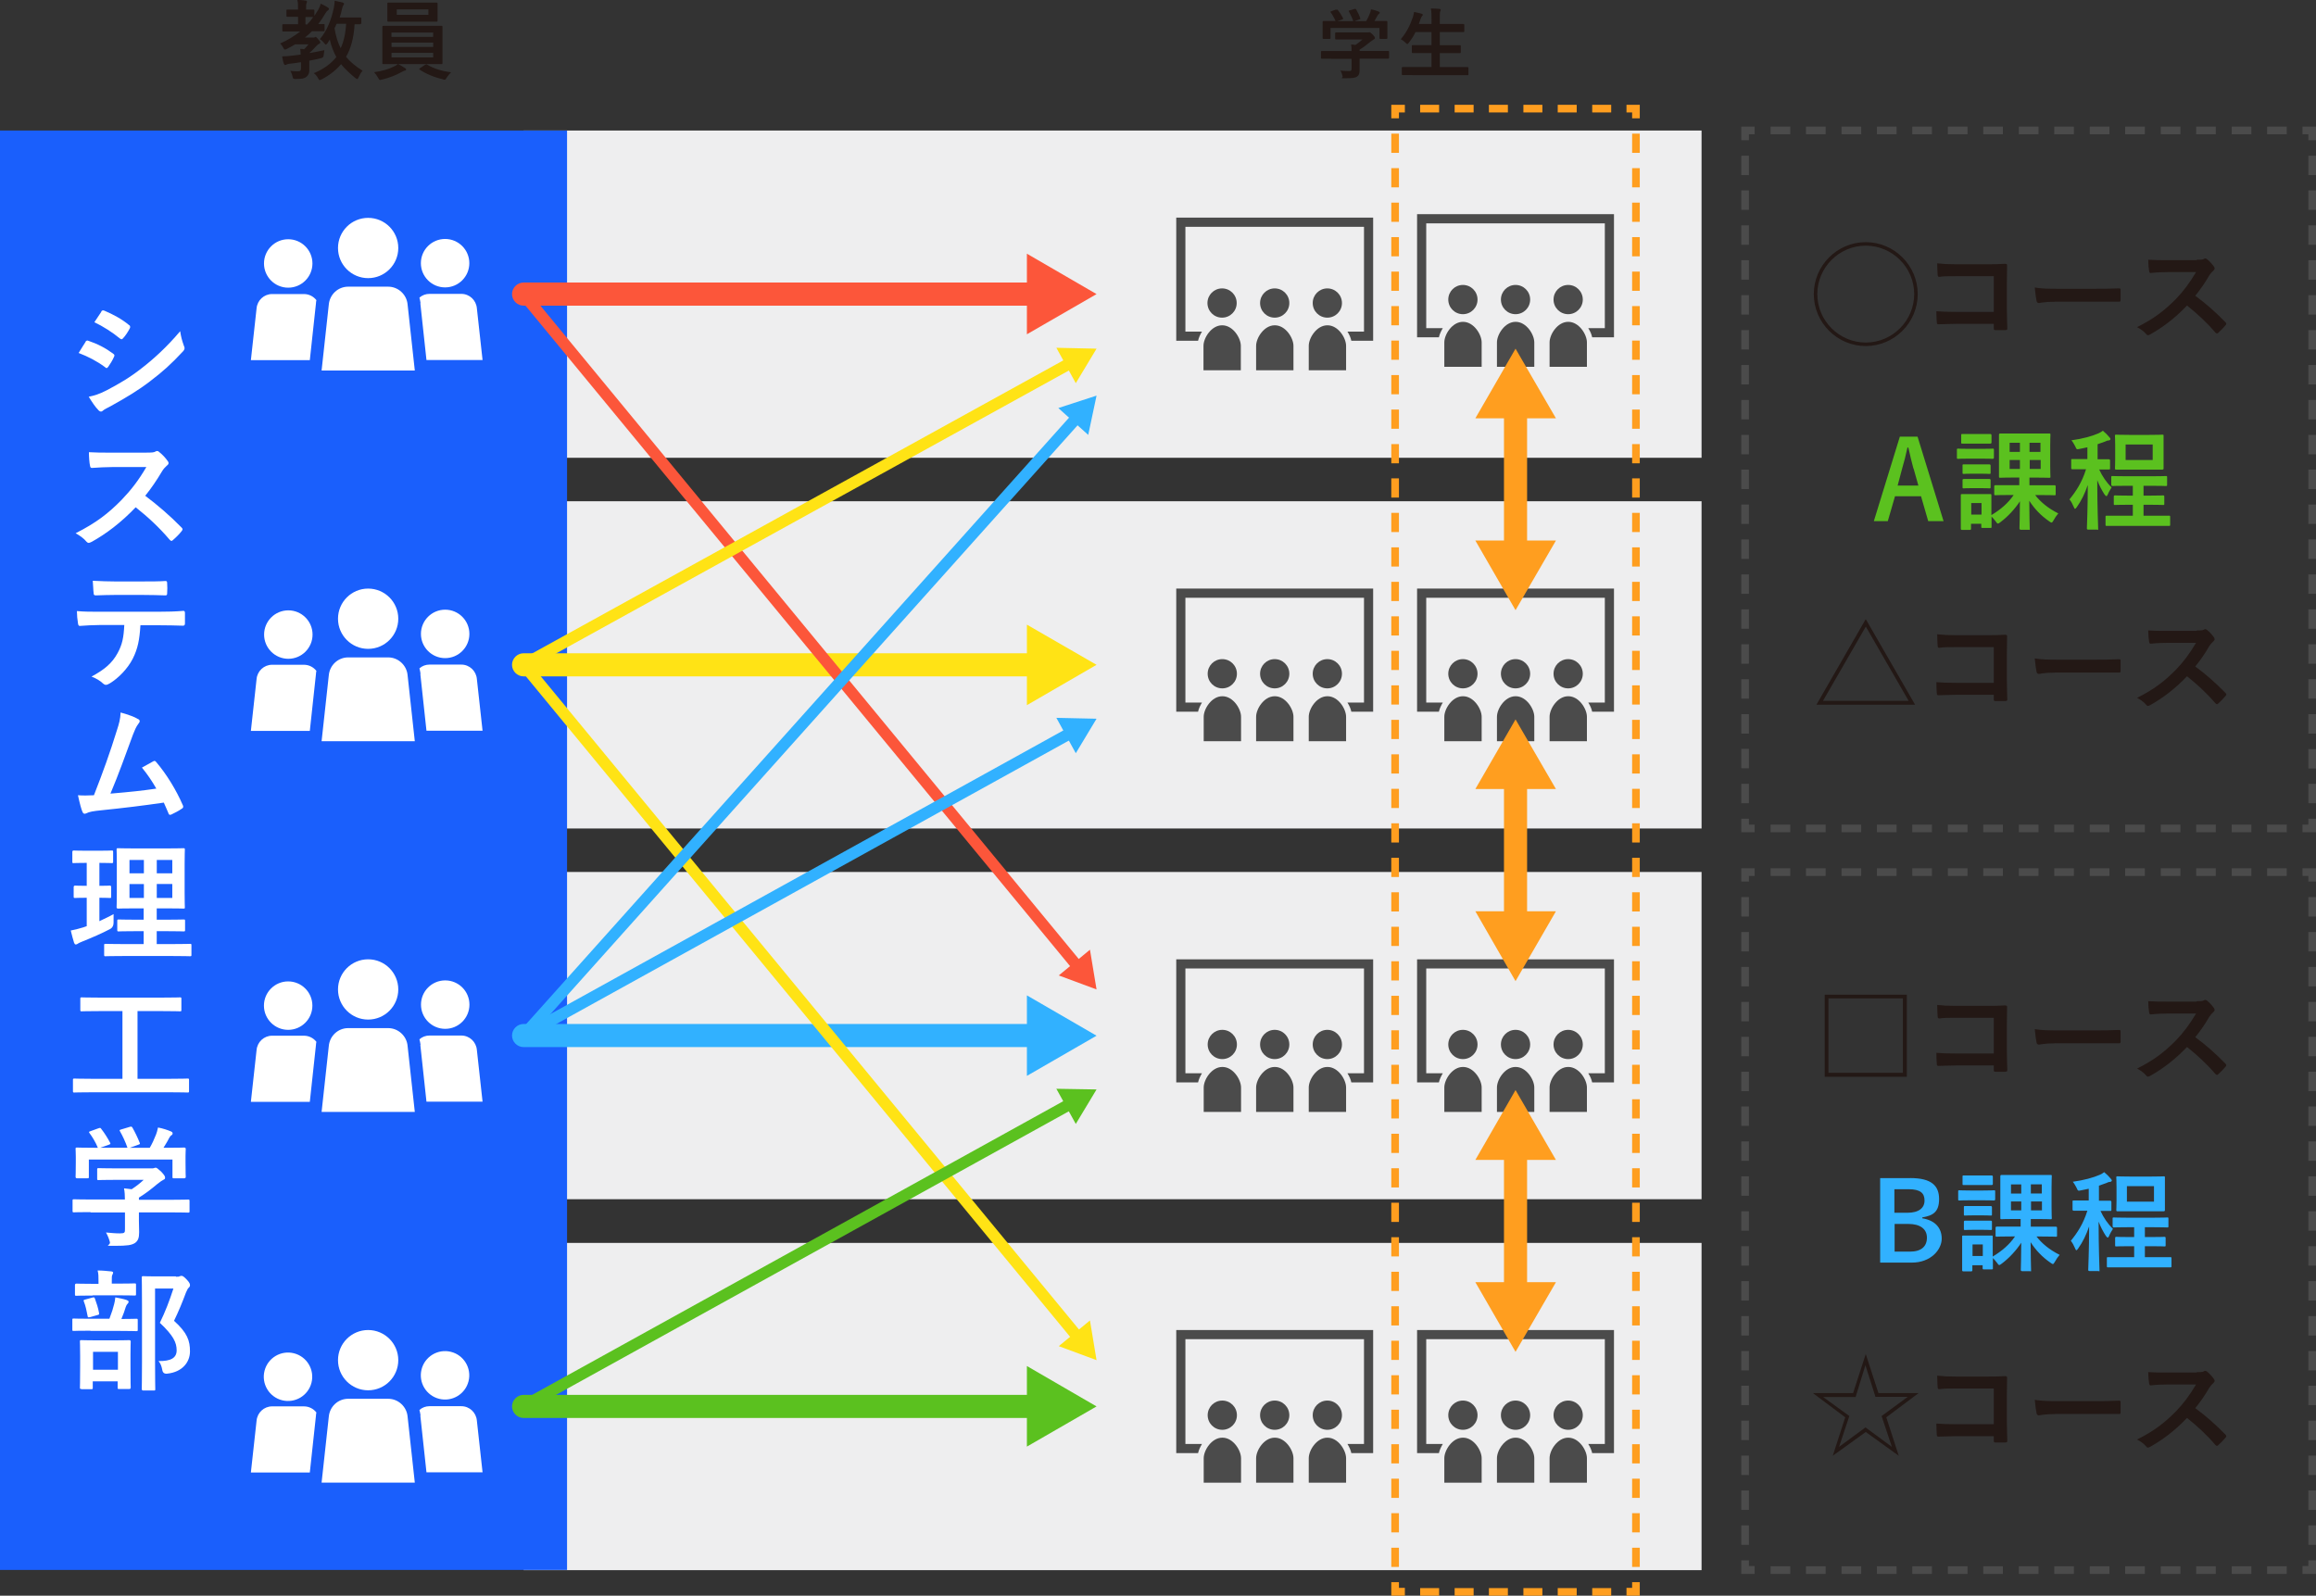 <?xml version="1.0" encoding="UTF-8"?>
<svg id="_レイヤー_2" data-name="レイヤー 2" xmlns="http://www.w3.org/2000/svg" viewBox="0 0 414.96 285.94">
  <rect x="0" y="0" width="414.96" height="285.94" fill="#333333" stroke="none"/>
  <defs>
    <style>
      .cls-1 {
        fill: #1a5ffc;
      }

      .cls-2 {
        fill: #fc563a;
      }

      .cls-3 {
        fill: #231815;
      }

      .cls-4 {
        fill: #fff;
      }

      .cls-5 {
        fill: #ff9e1f;
      }

      .cls-6 {
        fill: #5bc11f;
      }

      .cls-7 {
        fill: #31b1ff;
      }

      .cls-8 {
        fill: #eeeeef;
      }

      .cls-9 {
        fill: #4b4b4b;
      }

      .cls-10 {
        fill: #ffe315;
      }
    </style>
  </defs>
  <g id="_ヘッダー_フッター" data-name="ヘッダー・フッター">
    <g id="_レイヤー_1-2" data-name=" レイヤー 1">
      <rect class="cls-8" x="93.81" y="23.39" width="211.06" height="58.64"/>
      <g>
        <polygon class="cls-9" points="313.36 25.12 311.99 25.12 311.99 22.69 314.38 22.69 314.38 24.06 313.36 24.06 313.36 25.12"/>
        <path class="cls-9" d="M409.72,24.06h-3.52v-1.37h3.52v1.37ZM403.38,24.06h-3.52v-1.37h3.52v1.37ZM397.01,24.06h-3.52v-1.37h3.52v1.37ZM390.67,24.06h-3.52v-1.37h3.52v1.37ZM384.29,24.06h-3.52v-1.37h3.52v1.37ZM377.95,24.06h-3.52v-1.37h3.52v1.37ZM371.58,24.06h-3.52v-1.37h3.52v1.37ZM365.24,24.06h-3.52v-1.37h3.52v1.37ZM358.86,24.06h-3.52v-1.37h3.52v1.37ZM352.52,24.06h-3.52v-1.37h3.52v1.37ZM346.15,24.06h-3.52v-1.37h3.52v1.37ZM339.81,24.06h-3.52v-1.37h3.52v1.37ZM333.47,24.06h-3.52v-1.37h3.52v1.37ZM327.1,24.06h-3.52v-1.37h3.52v1.37ZM320.76,24.06h-3.52v-1.37h3.52v1.37Z"/>
        <polygon class="cls-9" points="414.96 25.12 413.59 25.12 413.59 24.06 412.54 24.06 412.54 22.69 414.96 22.69 414.96 25.12"/>
        <path class="cls-9" d="M414.96,143.93h-1.37v-3.48h1.37v3.48ZM414.96,137.71h-1.37v-3.48h1.37v3.48ZM414.96,131.45h-1.37v-3.48h1.37v3.48ZM414.96,125.19h-1.37v-3.48h1.37v3.48ZM414.96,118.93h-1.37v-3.48h1.37v3.48ZM414.96,112.67h-1.37v-3.48h1.37v3.48ZM414.96,106.41h-1.37v-3.48h1.37v3.48ZM414.96,100.15h-1.37v-3.48h1.37v3.48ZM414.96,93.89h-1.37v-3.48h1.37v3.48ZM414.96,87.63h-1.37v-3.48h1.37v3.48ZM414.96,81.41h-1.37v-3.48h1.37v3.48ZM414.96,75.15h-1.37v-3.48h1.37v3.48ZM414.96,68.89h-1.37v-3.48h1.37v3.48ZM414.96,62.63h-1.37v-3.48h1.37v3.48ZM414.96,56.37h-1.37v-3.48h1.37v3.48ZM414.96,50.11h-1.37v-3.48h1.37v3.48ZM414.96,43.86h-1.37v-3.48h1.37v3.48ZM414.96,37.6h-1.37v-3.48h1.37v3.48ZM414.96,31.38h-1.37v-3.48h1.37v3.48Z"/>
        <polygon class="cls-9" points="414.96 149.13 412.54 149.13 412.54 147.76 413.59 147.76 413.59 146.71 414.96 146.71 414.96 149.13"/>
        <path class="cls-9" d="M409.72,149.13h-3.52v-1.37h3.52v1.37ZM403.38,149.13h-3.52v-1.37h3.52v1.37ZM397.01,149.13h-3.52v-1.37h3.52v1.37ZM390.67,149.13h-3.52v-1.37h3.52v1.37ZM384.29,149.13h-3.52v-1.37h3.52v1.37ZM377.95,149.13h-3.52v-1.37h3.52v1.37ZM371.58,149.13h-3.52v-1.37h3.52v1.37ZM365.24,149.13h-3.52v-1.37h3.52v1.37ZM358.86,149.13h-3.52v-1.37h3.52v1.37ZM352.52,149.13h-3.52v-1.37h3.52v1.37ZM346.15,149.13h-3.52v-1.37h3.52v1.37ZM339.81,149.13h-3.52v-1.37h3.52v1.37ZM333.47,149.13h-3.52v-1.37h3.52v1.37ZM327.1,149.13h-3.52v-1.37h3.52v1.37ZM320.76,149.13h-3.52v-1.37h3.52v1.37Z"/>
        <polygon class="cls-9" points="314.38 149.13 311.99 149.13 311.99 146.71 313.36 146.71 313.36 147.76 314.38 147.76 314.38 149.13"/>
        <path class="cls-9" d="M313.36,143.93h-1.37v-3.48h1.37v3.48ZM313.36,137.67h-1.37v-3.48h1.37v3.48ZM313.36,131.45h-1.37v-3.48h1.37v3.48ZM313.36,125.19h-1.37v-3.48h1.37v3.48ZM313.36,118.93h-1.37v-3.48h1.37v3.48ZM313.36,112.67h-1.37v-3.48h1.37v3.48ZM313.36,106.41h-1.37v-3.48h1.37v3.48ZM313.36,100.15h-1.37v-3.48h1.37v3.48ZM313.36,93.89h-1.37v-3.48h1.37v3.48ZM313.36,87.63h-1.37v-3.48h1.37v3.48ZM313.36,81.41h-1.37v-3.48h1.37v3.48ZM313.36,75.15h-1.37v-3.48h1.37v3.48ZM313.36,68.89h-1.37v-3.48h1.37v3.48ZM313.36,62.63h-1.37v-3.48h1.37v3.48ZM313.36,56.37h-1.37v-3.48h1.37v3.48ZM313.36,50.11h-1.37v-3.48h1.37v3.48ZM313.36,43.86h-1.37v-3.48h1.37v3.48ZM313.36,37.6h-1.37v-3.48h1.37v3.48ZM313.36,31.38h-1.37v-3.48h1.37v3.48Z"/>
      </g>
      <g>
        <polygon class="cls-9" points="313.36 157.97 311.99 157.97 311.99 155.59 314.38 155.59 314.38 156.96 313.36 156.96 313.36 157.97"/>
        <path class="cls-9" d="M409.72,156.96h-3.52v-1.37h3.52v1.37ZM403.38,156.96h-3.52v-1.37h3.52v1.37ZM397.01,156.96h-3.52v-1.37h3.52v1.37ZM390.67,156.96h-3.52v-1.37h3.52v1.37ZM384.29,156.96h-3.52v-1.37h3.52v1.37ZM377.95,156.96h-3.52v-1.37h3.52v1.37ZM371.58,156.96h-3.52v-1.37h3.52v1.37ZM365.24,156.96h-3.52v-1.37h3.52v1.37ZM358.86,156.96h-3.52v-1.37h3.52v1.37ZM352.52,156.96h-3.52v-1.37h3.52v1.37ZM346.15,156.96h-3.52v-1.37h3.52v1.37ZM339.81,156.96h-3.52v-1.37h3.52v1.37ZM333.47,156.96h-3.52v-1.37h3.52v1.37ZM327.1,156.96h-3.52v-1.37h3.52v1.37ZM320.76,156.96h-3.52v-1.37h3.52v1.37Z"/>
        <polygon class="cls-9" points="414.96 157.97 413.59 157.97 413.59 156.96 412.54 156.96 412.54 155.59 414.96 155.59 414.96 157.97"/>
        <path class="cls-9" d="M414.96,276.82h-1.37v-3.48h1.37v3.48ZM414.96,270.56h-1.37v-3.48h1.37v3.48ZM414.96,264.31h-1.37v-3.48h1.37v3.48ZM414.96,258.05h-1.37v-3.48h1.37v3.48ZM414.96,251.79h-1.37v-3.48h1.37v3.48ZM414.96,245.57h-1.37v-3.48h1.37v3.48ZM414.96,239.31h-1.37v-3.48h1.37v3.48ZM414.96,233.05h-1.37v-3.48h1.37v3.48ZM414.96,226.79h-1.37v-3.48h1.37v3.48ZM414.96,220.53h-1.37v-3.48h1.37v3.48ZM414.96,214.27h-1.37v-3.48h1.37v3.48ZM414.96,208.01h-1.37v-3.48h1.37v3.48ZM414.96,201.75h-1.37v-3.48h1.37v3.48ZM414.96,195.53h-1.37v-3.48h1.37v3.48ZM414.96,189.27h-1.37v-3.48h1.37v3.48ZM414.96,183.01h-1.37v-3.48h1.37v3.48ZM414.96,176.75h-1.37v-3.48h1.37v3.48ZM414.96,170.49h-1.37v-3.48h1.37v3.48ZM414.96,164.23h-1.37v-3.48h1.37v3.48Z"/>
        <polygon class="cls-9" points="414.96 282.03 412.54 282.03 412.54 280.62 413.59 280.62 413.59 279.6 414.96 279.6 414.96 282.03"/>
        <path class="cls-9" d="M409.72,282.03h-3.52v-1.37h3.52v1.37ZM403.38,282.03h-3.52v-1.37h3.52v1.37ZM397.01,282.03h-3.52v-1.37h3.52v1.37ZM390.67,282.03h-3.52v-1.37h3.52v1.37ZM384.29,282.03h-3.52v-1.37h3.52v1.37ZM377.95,282.03h-3.52v-1.37h3.52v1.37ZM371.58,282.03h-3.52v-1.37h3.52v1.37ZM365.24,282.03h-3.52v-1.37h3.52v1.37ZM358.86,282.03h-3.52v-1.37h3.52v1.37ZM352.52,282.03h-3.52v-1.37h3.52v1.37ZM346.15,282.03h-3.52v-1.37h3.52v1.37ZM339.81,282.03h-3.52v-1.37h3.52v1.37ZM333.47,282.03h-3.52v-1.37h3.52v1.37ZM327.1,282.03h-3.52v-1.37h3.52v1.37ZM320.76,282.03h-3.52v-1.37h3.52v1.37Z"/>
        <polygon class="cls-9" points="314.38 282.03 311.99 282.03 311.99 279.6 313.36 279.6 313.36 280.62 314.38 280.62 314.38 282.03"/>
        <path class="cls-9" d="M313.36,276.82h-1.37v-3.48h1.37v3.48ZM313.36,270.56h-1.37v-3.48h1.37v3.48ZM313.36,264.31h-1.37v-3.48h1.37v3.48ZM313.36,258.05h-1.37v-3.48h1.37v3.48ZM313.36,251.79h-1.37v-3.48h1.37v3.48ZM313.36,245.57h-1.37v-3.48h1.37v3.48ZM313.36,239.31h-1.37v-3.48h1.37v3.48ZM313.36,233.05h-1.37v-3.48h1.37v3.48ZM313.36,226.79h-1.37v-3.48h1.37v3.48ZM313.36,220.53h-1.37v-3.48h1.37v3.48ZM313.36,214.27h-1.37v-3.48h1.37v3.48ZM313.36,208.01h-1.37v-3.48h1.37v3.48ZM313.36,201.75h-1.37v-3.48h1.37v3.48ZM313.36,195.53h-1.37v-3.48h1.37v3.48ZM313.36,189.27h-1.37v-3.48h1.37v3.48ZM313.36,183.01h-1.37v-3.48h1.37v3.48ZM313.36,176.75h-1.37v-3.48h1.37v3.48ZM313.36,170.49h-1.37v-3.48h1.37v3.48ZM313.36,164.23h-1.37v-3.48h1.37v3.48Z"/>
      </g>
      <rect class="cls-8" x="93.81" y="89.82" width="211.06" height="58.64"/>
      <rect class="cls-8" x="93.81" y="156.25" width="211.06" height="58.64"/>
      <rect class="cls-8" x="93.81" y="222.72" width="211.06" height="58.64"/>
      <rect class="cls-1" y="23.39" width="101.6" height="257.93"/>
      <g>
        <path class="cls-3" d="M53.87,11.15c-.67.12-1.33.2-1.96.27-.27.04-.51.08-.59.16-.08.04-.16.08-.23.08s-.16-.08-.23-.23c-.16-.43-.23-.9-.31-1.33.63,0,1.1-.04,1.68-.12.47-.04,1.06-.12,1.64-.2,0-.35-.04-.7-.08-1.02.23,0,.47,0,.67.08.31-.27.55-.59.82-.9h-2.39c-.47.31-.98.55-1.49.82-.16.08-.27.12-.35.12-.12,0-.16-.08-.31-.35-.16-.31-.35-.55-.55-.74,1.37-.59,2.54-1.33,3.6-2.15h-3.05q-.16,0-.16-.16v-.98q0-.16.16-.16h2.66v-1.33h-1.92q-.16,0-.16-.16v-.98q0-.16.16-.16h1.92c0-.82,0-1.25-.12-1.72.59,0,1.06.04,1.49.12.16,0,.23.08.23.16,0,.16-.04.23-.08.31-.08.16-.08.47-.08,1.13h1.33q.16,0,.16.16v.98c.23-.35.47-.74.7-1.13.16-.27.35-.7.43-1.06.39.2.94.43,1.25.67.16.08.23.16.23.27s-.04.16-.16.23c-.2.16-.31.27-.47.55-.39.67-.82,1.33-1.29,1.92h.94c.16,0,.2,0,.2.16v.98q0,.16-.2.16h-2.07c-.39.39-.82.78-1.25,1.13h1.45c.12,0,.2,0,.27-.04.08,0,.12-.08.16-.08.12,0,.2.08.47.39.31.35.39.47.39.59s-.04.2-.2.27-.23.08-.51.39c-.43.47-.74.82-1.17,1.17v.08c.86-.16,1.76-.31,2.62-.51-.04.23-.08.59-.12.86,0,.34-.18.53-.55.59-.67.16-1.33.31-2.03.43v1.68c0,.39-.08.86-.51,1.21-.39.31-.78.39-1.88.39-.47,0-.51,0-.59-.35-.12-.51-.27-.86-.43-1.1.43.04.78.08,1.29.08s.63-.12.63-.51v-1.13h-.08ZM56.06,3.05h-1.33v1.33h.31c.39-.39.74-.82,1.06-1.29h-.04v-.04ZM64.67,4.19q0,.16-.16.16h-.98c-.12,2.35-.67,4.38-1.53,5.83.74.9,1.72,1.72,2.97,2.5-.27.27-.51.7-.7,1.13-.12.23-.16.35-.27.35s-.16-.08-.31-.16c-1.1-.9-1.96-1.72-2.58-2.5-.94,1.1-2.03,1.96-3.44,2.7-.2.08-.31.16-.39.16s-.16-.08-.27-.31c-.23-.43-.47-.7-.78-.94,1.8-.74,3.09-1.72,4.03-2.89-.51-.94-.94-2.03-1.17-3.13-.16.2-.27.43-.39.63-.16.16-.23.27-.31.27s-.16-.08-.31-.27c-.23-.31-.51-.55-.78-.7,1.33-1.53,2.11-3.68,2.5-5.56.08-.47.16-.9.16-1.33.43.08,1.1.23,1.41.31.2.08.27.12.27.23s-.08.2-.16.35c-.08.16-.16.31-.23.7-.08.47-.23.94-.39,1.41h3.72q.16,0,.16.16v1.06l-.04-.16ZM60.29,4.3c-.12.27-.23.55-.35.78.23,1.37.59,2.58,1.1,3.56.51-1.1.86-2.5.98-4.38h-1.72v.04Z"/>
        <path class="cls-3" d="M71.36,11.5c.51.23.9.51,1.21.7.16.12.2.16.2.23s-.08.2-.23.23c-.16,0-.31.12-.63.27-.82.47-2.11,1.02-3.48,1.33-.16,0-.23.08-.31.08-.16,0-.23-.12-.39-.43-.2-.35-.47-.74-.7-.98,1.33-.16,2.66-.55,3.48-.98.23-.08.55-.27.78-.47h-2.58c-.16,0-.2,0-.2-.16v-6.53q0-.16.2-.16h10.41q.16,0,.16.16v6.53q0,.16-.16.16h-7.75,0ZM76.13.47h2.11q.16,0,.16.16v3.09q0,.16-.16.16h-8.68q-.16,0-.16-.16V.63q0-.16.16-.16h6.57ZM70.14,6.61h7.47v-.78h-7.47v.78ZM77.62,8.41v-.78h-7.47v.78h7.47ZM77.62,9.47h-7.47v.82h7.47v-.82ZM76.76,1.68h-5.67v.98h5.67v-.98ZM76.21,11.62c.08-.08.16-.08.2-.08s.08,0,.12.04c1.17.7,2.62,1.17,4.3,1.37-.27.23-.55.63-.78.94-.2.31-.23.39-.39.39s-.16,0-.31-.08c-1.56-.35-3.05-.98-4.15-1.72-.08-.04-.08-.08-.08-.12s.04-.08.16-.16l.94-.63v.04Z"/>
      </g>
      <g>
        <path class="cls-3" d="M238.56,10.52h-1.72q-.16,0-.16-.16v-1.06q0-.16.16-.16h5.32c0-.43,0-.78-.08-1.17l.78.08c.47-.31.82-.59,1.25-.98h-4.73q-.16,0-.16-.12v-.98q0-.16.16-.16h5.79c.08,0,.12-.04.2-.04.12,0,.23.12.59.43.27.27.39.47.39.59s-.04.2-.16.23c-.12.08-.31.2-.67.47-.55.47-1.17.94-1.92,1.41v.23h5.12q.16,0,.16.16v1.06q0,.16-.16.16h-5.12v2.07c0,.59-.12.9-.43,1.13-.35.23-.78.31-2.07.31s-.43,0-.55-.39c-.08-.35-.23-.74-.39-.98.55.04.94.08,1.45.08s.55-.08.55-.47v-1.72h-3.6v-.04ZM239.42,1.76c.2-.08.23-.04.31.08.35.43.7,1.02.9,1.41q.08.16-.12.23l-.9.31h2.86c-.2-.59-.55-1.29-.78-1.72-.08-.12-.04-.16.12-.2l.9-.27c.16-.04.2,0,.27.08.23.39.59,1.1.74,1.6.04.12.04.16-.16.2l-.9.31h2.11c.27-.43.47-.86.67-1.37.08-.2.16-.39.2-.74.51.08.98.23,1.37.39.12.04.2.12.2.2s-.04.16-.12.2-.2.2-.27.31c-.2.35-.35.63-.55.98h2.15q.16,0,.16.16v2.89q0,.16-.16.16h-1.1q-.16,0-.16-.16v-1.8h-8.76v1.8q0,.16-.16.16h-1.1q-.16,0-.16-.16v-2.89q0-.16.16-.16h2.15c-.23-.55-.59-1.17-.86-1.53-.08-.12-.08-.16.08-.2l.82-.31.08.04Z"/>
        <path class="cls-3" d="M253.04,13.46h-1.72q-.16,0-.16-.16v-1.13q0-.16.16-.16h5.16v-2.5h-3.36q-.16,0-.16-.16v-1.1c0-.12,0-.16.16-.16h3.36v-2.35h-2.86c-.31.67-.74,1.33-1.21,1.92-.12.16-.2.23-.27.23s-.16-.08-.31-.23c-.27-.27-.59-.51-.86-.63,1.02-1.17,1.68-2.5,2.19-3.99.08-.31.16-.63.2-.9.47.08.94.23,1.33.31.16.04.23.12.23.2s-.04.16-.12.23-.16.23-.27.51l-.31.9h2.27v-.7c0-.98,0-1.41-.12-2.07.55,0,1.1.04,1.53.08.16,0,.23.08.23.16s0,.2-.08.27c-.08.2-.08.51-.08,1.53v.74h4.23q.16,0,.16.16v1.13q0,.16-.16.16h-4.23v2.35h3.6q.16,0,.16.16v1.1q0,.16-.16.16h-3.6v2.5h4.97q.16,0,.16.16v1.13c0,.12,0,.16-.16.16h-9.9,0Z"/>
      </g>
      <g>
        <path class="cls-3" d="M343.6,52.7c0,5.12-4.19,9.31-9.31,9.31s-9.31-4.19-9.31-9.31,4.19-9.31,9.31-9.31,9.31,4.19,9.31,9.31ZM325.61,52.7c0,4.77,3.91,8.68,8.68,8.68s8.68-3.91,8.68-8.68-3.91-8.68-8.68-8.68-8.68,3.91-8.68,8.68Z"/>
        <path class="cls-3" d="M357.22,49.49h-6.81c-1.33,0-2.23,0-2.93.12-.23,0-.31-.12-.31-.35-.04-.51-.08-1.45-.08-2.07,1.17.12,1.84.16,3.25.16h5.79c1.02,0,2.03,0,3.09-.08.31,0,.43.08.39.35,0,1.02-.04,2.03-.04,3.09v4.66c0,1.41.08,2.97.08,3.52,0,.2-.08.23-.35.27h-1.72c-.31,0-.35-.04-.35-.35v-.78h-6.73c-1.21,0-2.27.08-3.21.08-.16,0-.27-.08-.27-.31-.04-.51-.08-1.21-.08-2.03.9.08,2.03.12,3.6.12h6.69v-6.38h0Z"/>
        <path class="cls-3" d="M368.17,54.07c-1.92,0-2.66.23-2.86.23s-.39-.12-.43-.43c-.08-.43-.23-1.37-.31-2.35,1.25.2,2.23.23,4.23.23h6.3c1.49,0,2.97,0,4.5-.08.31,0,.35.04.35.27v1.84c0,.23-.08.31-.35.27h-11.42Z"/>
        <path class="cls-3" d="M393.56,46.55c.7,0,1.06,0,1.33-.16.08-.08.16-.08.23-.08.12,0,.23.08.35.16.43.35.9.86,1.25,1.37.04.12.08.2.08.27,0,.12-.08.23-.23.39-.27.23-.51.51-.74.86-.78,1.37-1.56,2.46-2.5,3.64,1.88,1.37,3.6,2.89,5.4,4.73.08.08.16.2.16.27s-.04.2-.16.31c-.35.43-.82.9-1.29,1.33-.08.08-.16.12-.23.12s-.16-.08-.27-.16c-1.64-1.92-3.33-3.44-5.09-4.85-2.19,2.31-4.42,3.95-6.57,5.16-.16.08-.31.16-.43.16s-.23-.08-.31-.2c-.43-.51-.98-.9-1.64-1.25,3.05-1.53,4.85-2.93,6.89-4.97,1.41-1.45,2.46-2.86,3.68-4.89h-5.05c-1.02,0-2.03.04-3.09.16-.16,0-.23-.12-.27-.35-.08-.39-.16-1.33-.16-2.03,1.06.08,2.03.08,3.29.08h5.36l.04-.08Z"/>
      </g>
      <g>
        <path class="cls-6" d="M348.22,93.38h-2.74l-1.29-4.46h-4.66l-1.29,4.46h-2.5l4.66-15.14h3.17l4.66,15.14ZM342.82,83.92c-.31-1.17-.59-2.31-.9-3.72h-.16c-.31,1.45-.59,2.54-.94,3.72l-.82,3.09h3.72l-.86-3.05-.04-.04Z"/>
        <path class="cls-6" d="M354.95,80.43c1.49,0,1.96-.04,2.07-.04.2,0,.23,0,.23.23v1.37q0,.23-.23.23c-.23,0-.59-.04-2.07-.04h-2.03c-1.49,0-1.96.04-2.07.04-.2,0-.23,0-.23-.23v-1.37c0-.2,0-.23.23-.23s.59.04,2.07.04h2.03ZM362.03,94.91q-.2,0-.2-.23c0-.35.08-2.46.08-4.85-.9,1.37-2.15,2.74-3.52,3.76-.23.16-.31.23-.43.23s-.2-.12-.39-.39c-.23-.31-.51-.63-.74-.86v1.8c0,.2,0,.23-.2.23h-1.41c-.2,0-.23,0-.23-.23v-.51h-1.84v.9q0,.2-.23.2h-1.37q-.23,0-.23-.2v-6.02c0-.16,0-.2.23-.2h5.05c.16,0,.2,0,.2.2v3.56c1.64-.98,3.01-2.15,3.99-3.6h-.63c-1.84,0-2.5.04-2.62.04-.2,0-.23,0-.23-.23v-1.37q0-.2.23-.2h4.26v-1.37h-.98c-1.72,0-2.27.04-2.43.04-.2,0-.23,0-.23-.23v-7.47q0-.23.23-.23h8.76c.2,0,.23,0,.23.23s-.04.67-.04,1.96v3.56c0,1.29.04,1.84.04,1.96,0,.2,0,.23-.23.23s-.7-.04-2.43-.04h-1.1v1.37h4.5q.2,0,.2.2v1.37c0,.2,0,.23-.2.23s-.74-.04-2.62-.04h-.86c.94,1.21,2.27,2.35,4.15,3.29-.31.35-.63.82-.86,1.25-.16.27-.23.39-.35.39s-.2-.08-.43-.23c-1.49-1.02-2.66-2.27-3.56-3.68,0,2.43.08,4.58.08,4.97s0,.23-.2.23h-1.49.04ZM354.83,77.77h1.76q.23,0,.23.23v1.29q0,.2-.23.2h-4.97c-.2,0-.23,0-.23-.2v-1.29c0-.2,0-.23.23-.23h3.21ZM354.79,83.21h1.64q.23,0,.23.23v1.25c0,.2,0,.23-.23.23s-.47-.04-1.64-.04h-1.29c-1.17,0-1.53.04-1.64.04-.2,0-.23,0-.23-.23v-1.25c0-.2,0-.23.23-.23h2.93ZM354.79,85.83h1.64q.23,0,.23.2v1.25c0,.2,0,.23-.23.23s-.47-.04-1.64-.04h-1.29c-1.17,0-1.53.04-1.64.04-.2,0-.23,0-.23-.23v-1.25q0-.2.23-.2h2.93ZM353.19,90.14v2.07h1.84v-2.07h-1.84ZM361.91,80.98v-1.64h-1.84v1.64h1.84ZM361.91,84.03v-1.6h-1.84v1.6h1.84ZM363.63,79.34v1.64h1.96v-1.64h-1.96ZM365.63,82.43h-1.96v1.6h1.96v-1.6Z"/>
        <path class="cls-6" d="M373.96,80.16c-.43.08-.86.2-1.29.27-.59.12-.59.16-.86-.47-.2-.35-.39-.74-.67-1.06,2-.27,3.68-.74,4.85-1.25.35-.16.51-.27.78-.47.47.39.9.82,1.21,1.21.12.12.16.23.16.31s-.16.23-.35.23-.39.08-.63.2c-.43.16-.86.31-1.33.47v2.7h2q.23,0,.23.23v1.37c0,.2,0,.23-.23.23h-1.72c.55,1.21,1.33,2.35,2.23,3.21-.23.35-.51.82-.7,1.29-.08.2-.16.27-.23.27s-.23-.12-.35-.31c-.47-.74-.94-1.6-1.29-2.54,0,4.89.16,8.22.16,8.65s0,.2-.23.2h-1.56q-.23,0-.23-.2c0-.39.16-3.56.16-7.79-.51,1.49-1.13,2.78-1.96,3.95-.16.2-.23.31-.31.31s-.16-.08-.23-.31c-.23-.55-.51-1.06-.78-1.37,1.21-1.49,2.23-3.05,2.97-5.4h-2.46q-.2,0-.2-.23v-1.37c0-.2,0-.23.2-.23h2.7v-2.19.08ZM380.14,94.24h-2.66c-.2,0-.23,0-.23-.23v-1.37c0-.2,0-.23.23-.23h4.66v-1.96h-.82c-1.68,0-2.27.04-2.39.04-.16,0-.2,0-.2-.23v-1.29q0-.2.2-.2c.2,0,.7.04,2.39.04h.82v-1.76h-1.13c-1.8,0-2.39.04-2.5.04q-.23,0-.23-.23v-1.33c0-.2,0-.23.23-.23s.7.04,2.5.04h4.54c1.8,0,2.39-.04,2.5-.04.2,0,.23,0,.23.23v1.33c0,.2,0,.23-.23.23s-.74-.04-2.5-.04h-1.49v1.76h1.13c1.68,0,2.27-.04,2.39-.04q.2,0,.2.2v1.29c0,.2,0,.23-.2.23s-.7-.04-2.39-.04h-1.13v1.96h4.54c.2,0,.23,0,.23.23v1.37c0,.2,0,.23-.23.23h-8.49.04ZM385.07,77.93c1.64,0,2.23-.04,2.35-.04.2,0,.23,0,.23.23v5.83q0,.2-.23.2h-8.25c-.12,0-.23,0-.23-.2s.04-.59.04-1.72v-2.39c0-1.1-.04-1.56-.04-1.72,0-.2,0-.23.23-.23s.7.04,2.35.04h3.56ZM385.7,79.65h-4.85v2.78h4.85v-2.78Z"/>
      </g>
      <g>
        <path class="cls-7" d="M342.27,211.1c3.79,0,5.16,1.37,5.16,3.76s-1.17,2.97-3.01,3.29v.16c2.23.35,3.48,1.68,3.48,3.64s-1.92,4.3-5.36,4.3h-5.67v-15.14h5.4ZM339.42,217.32h2.31c2.07,0,3.09-.86,3.09-2.19s-.74-2.03-2.86-2.03h-2.54v4.26-.04ZM339.42,224.28h2.82c2,0,3.01-.94,3.01-2.5s-1.21-2.46-3.33-2.46h-2.46v4.97h-.04Z"/>
        <path class="cls-7" d="M355.18,213.33c1.49,0,1.96-.04,2.07-.04.2,0,.23,0,.23.23v1.37q0,.23-.23.23c-.23,0-.59-.04-2.07-.04h-2.03c-1.49,0-1.96.04-2.07.04-.2,0-.23,0-.23-.23v-1.37c0-.2,0-.23.23-.23s.59.04,2.07.04h2.03ZM362.27,227.77q-.2,0-.2-.23c0-.35.08-2.46.08-4.85-.9,1.37-2.15,2.74-3.52,3.76-.23.16-.31.23-.43.23s-.2-.12-.39-.39c-.23-.31-.51-.63-.74-.86v1.8c0,.2,0,.23-.2.23h-1.41c-.2,0-.23,0-.23-.23v-.51h-1.84v.9q0,.2-.23.2h-1.37q-.23,0-.23-.2v-6.02c0-.16,0-.2.23-.2h5.05c.16,0,.2,0,.2.2v3.56c1.64-.98,3.01-2.15,3.99-3.6h-.63c-1.84,0-2.5.04-2.62.04-.2,0-.23,0-.23-.23v-1.37q0-.2.23-.2h4.26v-1.37h-.98c-1.72,0-2.27.04-2.43.04-.2,0-.23,0-.23-.23v-7.47q0-.23.23-.23h8.76c.2,0,.23,0,.23.23s-.04.67-.04,1.96v3.56c0,1.29.04,1.84.04,1.96,0,.2,0,.23-.23.23s-.7-.04-2.43-.04h-1.1v1.37h4.5q.2,0,.2.2v1.37c0,.2,0,.23-.2.23s-.74-.04-2.62-.04h-.86c.94,1.21,2.27,2.35,4.15,3.29-.31.35-.63.82-.86,1.25-.16.27-.23.39-.35.39s-.2-.08-.43-.23c-1.49-1.02-2.66-2.27-3.56-3.68,0,2.43.08,4.58.08,4.97s0,.23-.2.23h-1.49.04ZM355.07,210.63h1.76q.23,0,.23.23v1.29q0,.2-.23.2h-4.97c-.2,0-.23,0-.23-.2v-1.29c0-.2,0-.23.23-.23h3.21ZM355.03,216.11h1.64q.23,0,.23.23v1.25c0,.2,0,.23-.23.23s-.47-.04-1.64-.04h-1.29c-1.17,0-1.53.04-1.64.04-.2,0-.23,0-.23-.23v-1.25c0-.2,0-.23.23-.23h2.93ZM355.03,218.73h1.64q.23,0,.23.2v1.25c0,.2,0,.23-.23.23s-.47-.04-1.64-.04h-1.29c-1.17,0-1.53.04-1.64.04-.2,0-.23,0-.23-.23v-1.25q0-.2.23-.2h2.93ZM353.42,222.99v2.07h1.84v-2.07h-1.84ZM362.15,213.88v-1.64h-1.84v1.64h1.84ZM362.15,216.89v-1.6h-1.84v1.6h1.84ZM363.87,212.23v1.64h1.96v-1.64h-1.96ZM365.86,215.29h-1.96v1.6h1.96v-1.6Z"/>
        <path class="cls-7" d="M374.2,213.02c-.43.08-.86.2-1.29.27-.59.12-.59.16-.86-.47-.2-.35-.39-.74-.67-1.06,2-.27,3.68-.74,4.85-1.25.35-.16.51-.27.78-.47.47.39.9.82,1.21,1.21.12.12.16.23.16.31s-.16.23-.35.23-.39.08-.63.2c-.43.16-.86.31-1.33.47v2.7h2q.23,0,.23.23v1.37c0,.2,0,.23-.23.23h-1.72c.55,1.21,1.33,2.35,2.23,3.21-.23.35-.51.82-.7,1.29-.08.2-.16.27-.23.27s-.23-.12-.35-.31c-.47-.74-.94-1.6-1.29-2.54,0,4.89.16,8.22.16,8.65s0,.2-.23.2h-1.56q-.23,0-.23-.2c0-.39.16-3.56.16-7.79-.51,1.49-1.13,2.78-1.96,3.95-.16.2-.23.31-.31.31s-.16-.08-.23-.31c-.23-.55-.51-1.06-.78-1.37,1.21-1.49,2.23-3.05,2.97-5.4h-2.46q-.2,0-.2-.23v-1.37c0-.2,0-.23.2-.23h2.7v-2.19.08ZM380.38,227.1h-2.66c-.2,0-.23,0-.23-.23v-1.37c0-.2,0-.23.23-.23h4.66v-1.96h-.82c-1.68,0-2.27.04-2.39.04-.16,0-.2,0-.2-.23v-1.29q0-.2.2-.2c.2,0,.7.04,2.39.04h.82v-1.76h-1.13c-1.8,0-2.39.04-2.5.04q-.23,0-.23-.23v-1.33c0-.2,0-.23.23-.23s.7.04,2.5.04h4.54c1.8,0,2.39-.04,2.5-.04.2,0,.23,0,.23.23v1.33c0,.2,0,.23-.23.23s-.74-.04-2.5-.04h-1.49v1.76h1.13c1.68,0,2.27-.04,2.39-.04q.2,0,.2.2v1.29c0,.2,0,.23-.2.23s-.7-.04-2.39-.04h-1.13v1.96h4.54c.2,0,.23,0,.23.23v1.37c0,.2,0,.23-.23.23h-8.49.04ZM385.31,210.83c1.64,0,2.23-.04,2.35-.04.2,0,.23,0,.23.23v5.83q0,.2-.23.2h-8.25c-.12,0-.23,0-.23-.2s.04-.59.04-1.72v-2.39c0-1.1-.04-1.56-.04-1.72,0-.2,0-.23.23-.23s.7.04,2.35.04h3.56ZM385.93,212.55h-4.85v2.78h4.85v-2.78Z"/>
      </g>
      <g>
        <path class="cls-3" d="M343.13,126.28h-17.68l8.84-15.34,8.84,15.34h0ZM326.63,125.58h15.34l-7.67-13.3-7.67,13.3h0Z"/>
        <path class="cls-3" d="M357.22,115.96h-6.81c-1.33,0-2.23,0-2.93.12-.23,0-.31-.12-.31-.35-.04-.51-.08-1.45-.08-2.07,1.17.12,1.84.16,3.25.16h5.79c1.02,0,2.03,0,3.09-.08.31,0,.43.08.39.35,0,1.02-.04,2.03-.04,3.09v4.66c0,1.41.08,2.97.08,3.52,0,.2-.08.23-.35.27h-1.72c-.31,0-.35-.04-.35-.35v-.78h-6.73c-1.21,0-2.27.08-3.21.08-.16,0-.27-.08-.27-.31-.04-.51-.08-1.21-.08-2.03.9.08,2.03.12,3.6.12h6.69v-6.38h0Z"/>
        <path class="cls-3" d="M368.17,120.53c-1.92,0-2.66.23-2.86.23s-.39-.12-.43-.43c-.08-.43-.23-1.37-.31-2.35,1.25.2,2.23.23,4.23.23h6.3c1.49,0,2.97,0,4.5-.08.31,0,.35.04.35.27v1.84c0,.23-.08.31-.35.27h-11.42Z"/>
        <path class="cls-3" d="M393.56,112.98c.7,0,1.06,0,1.33-.16.08-.08.16-.08.23-.08.12,0,.23.08.35.16.43.35.9.86,1.25,1.37.04.12.08.2.08.27,0,.12-.08.23-.23.39-.27.23-.51.51-.74.86-.78,1.37-1.56,2.46-2.5,3.64,1.88,1.37,3.6,2.89,5.4,4.73.08.08.16.2.16.27s-.04.2-.16.31c-.35.43-.82.9-1.29,1.33-.08.08-.16.12-.23.12s-.16-.08-.27-.16c-1.64-1.92-3.33-3.44-5.09-4.85-2.19,2.31-4.42,3.95-6.57,5.16-.16.08-.31.16-.43.16s-.23-.08-.31-.2c-.43-.51-.98-.9-1.64-1.25,3.05-1.53,4.85-2.93,6.89-4.97,1.41-1.45,2.46-2.86,3.68-4.89h-5.05c-1.02,0-2.03.04-3.09.16-.16,0-.23-.12-.27-.35-.08-.39-.16-1.33-.16-2.03,1.06.08,2.03.08,3.29.08h5.36l.04-.08Z"/>
      </g>
      <g>
        <path class="cls-3" d="M341.65,178.24v14.71h-14.71v-14.71h14.71ZM327.6,192.24h13.34v-13.34h-13.34v13.34Z"/>
        <path class="cls-3" d="M357.22,182.38h-6.81c-1.33,0-2.23,0-2.93.12-.23,0-.31-.12-.31-.35-.04-.51-.08-1.45-.08-2.07,1.17.12,1.84.16,3.25.16h5.79c1.02,0,2.03,0,3.09-.08.31,0,.43.08.39.35,0,1.02-.04,2.03-.04,3.09v4.66c0,1.41.08,2.97.08,3.52,0,.2-.08.23-.35.27h-1.72c-.31,0-.35-.04-.35-.35v-.78h-6.73c-1.21,0-2.27.08-3.21.08-.16,0-.27-.08-.27-.31-.04-.51-.08-1.21-.08-2.03.9.08,2.03.12,3.6.12h6.69v-6.38h0Z"/>
        <path class="cls-3" d="M368.17,186.96c-1.92,0-2.66.23-2.86.23s-.39-.12-.43-.43c-.08-.43-.23-1.37-.31-2.35,1.25.2,2.23.23,4.23.23h6.3c1.49,0,2.97,0,4.5-.08.31,0,.35.04.35.27v1.84c0,.23-.08.31-.35.27h-11.42Z"/>
        <path class="cls-3" d="M393.56,179.41c.7,0,1.06,0,1.33-.16.08-.08.16-.08.23-.08.12,0,.23.08.35.16.43.35.9.86,1.25,1.37.04.12.08.2.08.27,0,.12-.08.23-.23.39-.27.23-.51.51-.74.86-.78,1.37-1.56,2.46-2.5,3.64,1.88,1.37,3.6,2.89,5.4,4.73.08.08.16.2.16.27s-.04.2-.16.31c-.35.43-.82.9-1.29,1.33-.08.08-.16.12-.23.12s-.16-.08-.27-.16c-1.64-1.92-3.33-3.44-5.09-4.85-2.19,2.31-4.42,3.95-6.57,5.16-.16.08-.31.16-.43.16s-.23-.08-.31-.2c-.43-.51-.98-.9-1.64-1.25,3.05-1.53,4.85-2.93,6.89-4.97,1.41-1.45,2.46-2.86,3.68-4.89h-5.05c-1.02,0-2.03.04-3.09.16-.16,0-.23-.12-.27-.35-.08-.39-.16-1.33-.16-2.03,1.06.08,2.03.08,3.29.08h5.36l.04-.08Z"/>
      </g>
      <g>
        <path class="cls-3" d="M336.56,249.63h7.2l-5.79,4.34,2.23,6.89-5.91-4.26-5.91,4.26,2.23-6.89-5.79-4.34h7.2l2.27-7,2.27,7h0ZM332.49,250.34h-5.83l4.69,3.4-1.84,5.52,4.73-3.48,4.73,3.48-1.84-5.52,4.69-3.44h-5.79l-1.8-5.67-1.76,5.71h0Z"/>
        <path class="cls-3" d="M357.22,248.81h-6.81c-1.33,0-2.23,0-2.93.12-.23,0-.31-.12-.31-.35-.04-.51-.08-1.45-.08-2.07,1.17.12,1.84.16,3.25.16h5.79c1.02,0,2.03,0,3.09-.08.31,0,.43.08.39.35,0,1.02-.04,2.03-.04,3.09v4.66c0,1.41.08,2.97.08,3.52,0,.2-.08.23-.35.27h-1.72c-.31,0-.35-.04-.35-.35v-.78h-6.73c-1.21,0-2.27.08-3.21.08-.16,0-.27-.08-.27-.31-.04-.51-.08-1.21-.08-2.03.9.08,2.03.12,3.6.12h6.69v-6.38h0Z"/>
        <path class="cls-3" d="M368.17,253.39c-1.92,0-2.66.23-2.86.23s-.39-.12-.43-.43c-.08-.43-.23-1.37-.31-2.35,1.25.2,2.23.23,4.23.23h6.3c1.49,0,2.97,0,4.5-.08.31,0,.35.04.35.27v1.84c0,.23-.08.31-.35.27h-11.42Z"/>
        <path class="cls-3" d="M393.56,245.88c.7,0,1.06,0,1.33-.16.08-.08.16-.08.23-.08.12,0,.23.08.35.16.43.35.9.86,1.25,1.37.04.12.08.2.08.27,0,.12-.08.23-.23.39-.27.23-.51.51-.74.86-.78,1.37-1.56,2.46-2.5,3.64,1.88,1.37,3.6,2.9,5.4,4.73.08.08.16.2.16.27s-.04.2-.16.31c-.35.43-.82.9-1.29,1.33-.08.08-.16.12-.23.12s-.16-.08-.27-.16c-1.64-1.92-3.33-3.44-5.09-4.85-2.19,2.31-4.42,3.95-6.57,5.16-.16.08-.31.16-.43.16s-.23-.08-.31-.2c-.43-.51-.98-.9-1.64-1.25,3.05-1.53,4.85-2.93,6.89-4.97,1.41-1.45,2.46-2.86,3.68-4.89h-5.05c-1.02,0-2.03.04-3.09.16-.16,0-.23-.12-.27-.35-.08-.39-.16-1.33-.16-2.03,1.06.08,2.03.08,3.29.08h5.36l.04-.08Z"/>
      </g>
      <g>
        <polygon class="cls-5" points="250.65 21.2 249.28 21.2 249.28 18.78 251.71 18.78 251.71 20.15 250.65 20.15 250.65 21.2"/>
        <path class="cls-5" d="M288.68,20.15h-3.4v-1.37h3.4v1.37ZM282.5,20.15h-3.4v-1.37h3.4v1.37ZM276.35,20.15h-3.4v-1.37h3.4v1.37ZM270.17,20.15h-3.4v-1.37h3.4v1.37ZM264.03,20.15h-3.4v-1.37h3.4v1.37ZM257.85,20.15h-3.4v-1.37h3.4v1.37Z"/>
        <polygon class="cls-5" points="293.8 21.2 292.43 21.2 292.43 20.15 291.42 20.15 291.42 18.78 293.8 18.78 293.8 21.2"/>
        <path class="cls-5" d="M293.8,280.78h-1.37v-3.44h1.37v3.44ZM293.8,274.59h-1.37v-3.44h1.37v3.44ZM293.8,268.41h-1.37v-3.44h1.37v3.44ZM293.8,262.23h-1.37v-3.44h1.37v3.44ZM293.8,256.05h-1.37v-3.44h1.37v3.44ZM293.8,249.87h-1.37v-3.44h1.37v3.44ZM293.8,243.69h-1.37v-3.44h1.37v3.44ZM293.8,237.51h-1.37v-3.44h1.37v3.44ZM293.8,231.33h-1.37v-3.44h1.37v3.44ZM293.8,225.14h-1.37v-3.44h1.37v3.44ZM293.8,218.96h-1.37v-3.44h1.37v3.44ZM293.8,212.78h-1.37v-3.44h1.37v3.44ZM293.8,206.6h-1.37v-3.44h1.37v3.44ZM293.8,200.42h-1.37v-3.44h1.37v3.44ZM293.8,194.24h-1.37v-3.44h1.37v3.44ZM293.8,188.06h-1.37v-3.44h1.37v3.44ZM293.8,181.88h-1.37v-3.44h1.37v3.44ZM293.8,175.69h-1.37v-3.44h1.37v3.44ZM293.8,169.51h-1.37v-3.44h1.37v3.44ZM293.8,163.33h-1.37v-3.44h1.37v3.44ZM293.8,157.15h-1.37v-3.44h1.37v3.44ZM293.8,150.97h-1.37v-3.44h1.37v3.44ZM293.8,144.79h-1.37v-3.44h1.37v3.44ZM293.8,138.61h-1.37v-3.44h1.37v3.44ZM293.8,132.43h-1.37v-3.44h1.37v3.44ZM293.8,126.25h-1.37v-3.44h1.37v3.44ZM293.8,120.06h-1.37v-3.44h1.37v3.44ZM293.8,113.88h-1.37v-3.44h1.37v3.44ZM293.8,107.7h-1.37v-3.44h1.37v3.44ZM293.8,101.52h-1.37v-3.44h1.37v3.44ZM293.8,95.34h-1.37v-3.44h1.37v3.44ZM293.8,89.16h-1.37v-3.44h1.37v3.44ZM293.8,83.02h-1.37v-3.44h1.37v3.44ZM293.8,76.83h-1.37v-3.44h1.37v3.44ZM293.8,70.65h-1.37v-3.44h1.37v3.44ZM293.8,64.47h-1.37v-3.44h1.37v3.44ZM293.8,58.29h-1.37v-3.44h1.37v3.44ZM293.8,52.11h-1.37v-3.44h1.37v3.44ZM293.8,45.93h-1.37v-3.44h1.37v3.44ZM293.8,39.75h-1.37v-3.44h1.37v3.44ZM293.8,33.57h-1.37v-3.44h1.37v3.44ZM293.8,27.39h-1.37v-3.44h1.37v3.44Z"/>
        <polygon class="cls-5" points="293.8 285.94 291.42 285.94 291.42 284.53 292.43 284.53 292.43 283.51 293.8 283.51 293.8 285.94"/>
        <path class="cls-5" d="M288.68,285.94h-3.4v-1.37h3.4v1.37ZM282.5,285.94h-3.4v-1.37h3.4v1.37ZM276.35,285.94h-3.4v-1.37h3.4v1.37ZM270.17,285.94h-3.4v-1.37h3.4v1.37ZM264.03,285.94h-3.4v-1.37h3.4v1.37ZM257.85,285.94h-3.4v-1.37h3.4v1.37Z"/>
        <polygon class="cls-5" points="251.71 285.94 249.28 285.94 249.28 283.51 250.65 283.51 250.65 284.53 251.71 284.53 251.71 285.94"/>
        <path class="cls-5" d="M250.65,280.78h-1.37v-3.44h1.37v3.44ZM250.65,274.59h-1.37v-3.44h1.37v3.44ZM250.65,268.41h-1.37v-3.44h1.37v3.44ZM250.65,262.23h-1.37v-3.44h1.37v3.44ZM250.65,256.05h-1.37v-3.44h1.37v3.44ZM250.65,249.87h-1.37v-3.44h1.37v3.44ZM250.65,243.69h-1.37v-3.44h1.37v3.44ZM250.65,237.51h-1.37v-3.44h1.37v3.44ZM250.65,231.33h-1.37v-3.44h1.37v3.44ZM250.65,225.14h-1.37v-3.44h1.37v3.44ZM250.65,218.96h-1.37v-3.44h1.37v3.44ZM250.65,212.78h-1.37v-3.44h1.37v3.44ZM250.65,206.6h-1.37v-3.44h1.37v3.44ZM250.65,200.42h-1.37v-3.44h1.37v3.44ZM250.65,194.24h-1.37v-3.44h1.37v3.44ZM250.65,188.06h-1.37v-3.44h1.37v3.44ZM250.65,181.88h-1.37v-3.44h1.37v3.44ZM250.65,175.69h-1.37v-3.44h1.37v3.44ZM250.65,169.51h-1.37v-3.44h1.37v3.44ZM250.65,163.33h-1.37v-3.44h1.37v3.44ZM250.65,157.15h-1.37v-3.44h1.37v3.44ZM250.65,150.97h-1.37v-3.44h1.37v3.44ZM250.65,144.79h-1.37v-3.44h1.37v3.44ZM250.65,138.61h-1.37v-3.44h1.37v3.44ZM250.65,132.43h-1.37v-3.44h1.37v3.44ZM250.65,126.25h-1.37v-3.44h1.37v3.44ZM250.65,120.06h-1.37v-3.44h1.37v3.44ZM250.65,113.88h-1.37v-3.44h1.37v3.44ZM250.65,107.7h-1.37v-3.44h1.37v3.44ZM250.65,101.52h-1.37v-3.44h1.37v3.44ZM250.65,95.34h-1.37v-3.44h1.37v3.44ZM250.65,89.16h-1.37v-3.44h1.37v3.44ZM250.65,83.02h-1.37v-3.44h1.37v3.44ZM250.65,76.83h-1.37v-3.44h1.37v3.44ZM250.65,70.65h-1.37v-3.44h1.37v3.44ZM250.65,64.47h-1.37v-3.44h1.37v3.44ZM250.65,58.29h-1.37v-3.44h1.37v3.44ZM250.65,52.11h-1.37v-3.44h1.37v3.44ZM250.65,45.93h-1.37v-3.44h1.37v3.44ZM250.65,39.75h-1.37v-3.44h1.37v3.44ZM250.65,33.57h-1.37v-3.44h1.37v3.44ZM250.65,27.39h-1.37v-3.44h1.37v3.44Z"/>
      </g>
      <g>
        <path class="cls-4" d="M15.3,61.26c.12-.16.23-.27.43-.23,1.76.59,3.17,1.33,4.5,2.31.16.12.27.2.27.35s-.04.16-.08.27c-.27.63-.67,1.25-1.02,1.76-.12.16-.2.23-.31.23s-.16-.04-.27-.16c-1.49-1.1-3.01-1.88-4.73-2.54.59-.94.98-1.6,1.25-2h-.04ZM19.09,69.95c2.23-1.17,4.15-2.27,6.42-4.07,1.88-1.45,4.38-3.68,6.77-6.53.16,1.02.31,1.6.67,2.62.08.16.12.31.12.43s-.08.35-.27.55c-2.19,2.35-3.64,3.64-5.95,5.4-2.03,1.56-4.23,2.89-7,4.42-.55.31-1.13.55-1.37.78-.16.16-.27.2-.39.2s-.31-.08-.47-.27c-.51-.51-1.13-1.41-1.72-2.39.98-.2,1.8-.43,3.17-1.13h.04ZM18.11,55.87c.16-.27.31-.31.59-.2,1.49.63,3.13,1.49,4.42,2.58.16.08.2.2.2.31s0,.2-.08.31c-.31.59-.78,1.33-1.21,1.76-.08.12-.16.16-.23.16-.12,0-.23-.08-.35-.16-1.21-1.02-3.05-2.19-4.54-2.89.39-.63.86-1.25,1.25-1.88h-.04Z"/>
        <path class="cls-4" d="M26.29,81.1c.86,0,1.25,0,1.6-.2.08-.08.16-.08.27-.08.16,0,.27.08.39.2.55.43,1.1,1.02,1.53,1.64.08.12.12.2.12.31,0,.16-.08.31-.31.47-.31.27-.63.63-.86,1.02-.98,1.64-1.88,2.97-3.01,4.38,2.23,1.68,4.34,3.48,6.49,5.67.12.12.2.23.2.31s-.04.2-.16.35c-.43.55-.98,1.1-1.56,1.6-.08.08-.2.16-.27.16s-.2-.08-.31-.2c-1.96-2.31-3.99-4.15-6.1-5.83-2.66,2.78-5.32,4.77-7.86,6.18-.2.08-.39.2-.55.2s-.27-.08-.39-.2c-.51-.63-1.21-1.1-1.96-1.53,3.64-1.84,5.83-3.52,8.25-5.99,1.68-1.76,2.97-3.4,4.42-5.87h-6.06c-1.21,0-2.43.08-3.72.16-.2,0-.27-.16-.31-.39-.12-.51-.2-1.6-.2-2.43,1.25.08,2.43.08,3.95.08h6.46l-.04-.04Z"/>
        <path class="cls-4" d="M25.16,112.04c-.16,2.62-.47,4.19-1.37,5.99-.94,1.84-2.62,3.52-4.11,4.42-.27.16-.51.27-.7.27s-.31-.08-.51-.23c-.47-.47-1.25-.94-2.07-1.25,2.31-1.25,3.68-2.39,4.66-4.19.86-1.56,1.1-2.82,1.21-5.05h-4.46c-1.17,0-2.31.08-3.52.16-.2,0-.27-.16-.31-.43-.12-.67-.2-1.56-.2-2.23,1.33.12,2.62.12,3.99.12h10.52c1.84,0,3.17-.04,4.58-.16.23,0,.27.16.27.47v1.8c0,.31-.16.39-.35.39-1.21-.04-2.82-.08-4.46-.08h-3.17ZM20.5,106.61c-1.1,0-2.03.04-3.33.08-.31,0-.39-.12-.39-.39-.08-.55-.08-1.41-.16-2.23,1.64.08,2.82.12,3.87.12h5.24c1.33,0,2.78,0,3.95-.08.23,0,.27.16.27.43.04.55.04,1.13,0,1.72,0,.31-.04.43-.31.43-1.25-.04-2.66-.08-3.95-.08h-5.24.04Z"/>
        <path class="cls-4" d="M24.76,128.83c.16.12.27.23.27.39s-.08.27-.23.47c-.43.55-.7,1.25-.98,1.96-1.33,3.6-2.54,7.04-4.03,10.56,3.6-.31,5.59-.51,8.22-.9-.74-1.29-1.6-2.58-2.58-3.76.7-.39,1.37-.78,2.03-1.13.27-.16.39-.04.55.16,1.84,2.15,3.6,5.05,4.73,7.67.08.12.08.2.08.31,0,.16-.08.27-.31.39-.55.39-1.13.67-1.76.98-.08.04-.2.08-.27.08-.16,0-.27-.12-.31-.31-.27-.67-.55-1.25-.82-1.88-3.76.55-7.32.98-11.15,1.37-1.56.16-2.19.27-2.74.55-.31.16-.55.08-.67-.23-.2-.39-.51-1.56-.82-3.01.94.08,1.92.04,2.86,0,1.64-4.19,2.89-7.67,4.11-11.62.39-1.21.63-2.03.67-3.21,1.45.43,2.43.74,3.17,1.21v-.04Z"/>
        <path class="cls-4" d="M17.92,165.01c.82-.39,1.6-.74,2.43-1.21v1.53c0,.52-.2.9-.59,1.13-1.56.82-3.29,1.56-5.05,2.27-.39.16-.63.27-.74.35-.16.12-.23.16-.39.16s-.2-.08-.31-.31c-.2-.63-.39-1.37-.59-2.19.7-.12,1.37-.31,2.19-.55l.67-.23v-5.09c-1.49,0-1.92.04-2.07.04-.23,0-.27,0-.27-.27v-1.68q0-.27.27-.27c.27,0,.59.04,2.07.04v-4.11h-.16c-1.56,0-2.07.04-2.19.04-.2,0-.23,0-.23-.27v-1.72q0-.27.23-.27c.23,0,.63.04,2.19.04h2.43c1.6,0,2.07-.04,2.19-.04.23,0,.27,0,.27.27v1.72c0,.23,0,.27-.27.27s-.63-.04-2.19-.04v4.11c1.29,0,1.72-.04,1.88-.04q.23,0,.23.27v1.68c0,.23,0,.27-.23.27s-.59-.04-1.88-.04v4.19l.12-.04ZM22.18,171.31c-2.31,0-3.13.04-3.25.04-.23,0-.27,0-.27-.27v-1.68c0-.23,0-.27.27-.27s.94.04,3.25.04h3.56v-2.31h-1.45c-2.15,0-2.89.04-3.01.04-.23,0-.27,0-.27-.27v-1.6c0-.23,0-.27.27-.27s.86.04,3.01.04h1.45v-2.03h-1.53c-2.15,0-2.89.04-3.05.04q-.27,0-.27-.23c0-.23.04-.9.04-2.58v-5.2c0-1.68-.04-2.39-.04-2.54,0-.23,0-.27.27-.27s.9.04,3.05.04h5.59c2.15,0,2.89-.04,3.05-.04.23,0,.27,0,.27.27s-.04.9-.04,2.54v5.2c0,1.72.04,2.46.04,2.58,0,.2,0,.23-.27.23s-.9-.04-3.05-.04h-1.72v2.03h1.8c2.15,0,2.89-.04,3.01-.04.23,0,.27,0,.27.27v1.6c0,.23,0,.27-.27.27s-.9-.04-3.01-.04h-1.8v2.31h2.7c2.31,0,3.13-.04,3.25-.04.23,0,.27,0,.27.27v1.68c0,.23,0,.27-.27.27s-.94-.04-3.25-.04h-8.61ZM25.78,156.49v-2.39h-2.58v2.39h2.58ZM25.78,160.91v-2.5h-2.58v2.5h2.58ZM28.09,154.1v2.39h2.78v-2.39h-2.78ZM30.87,158.4h-2.78v2.5h2.78v-2.5Z"/>
        <path class="cls-4" d="M16.31,195.73c-2.07,0-2.82.04-2.97.04-.23,0-.27,0-.27-.27v-1.96c0-.23,0-.27.27-.27s.86.04,2.97.04h5.63v-12.13h-4.11c-2.27,0-3.01.04-3.17.04-.23,0-.27,0-.27-.27v-1.96c0-.23,0-.27.27-.27s.9.04,3.17.04h11.27c2.27,0,3.01-.04,3.13-.04.23,0,.27,0,.27.27v1.96c0,.23,0,.27-.27.27s-.9-.04-3.13-.04h-4.46v12.13h5.99c2.07,0,2.82-.04,2.97-.04.23,0,.27,0,.27.27v1.96c0,.23,0,.27-.27.27s-.86-.04-2.97-.04h-14.32Z"/>
        <path class="cls-4" d="M16.2,217.2c-2.07,0-2.78.04-2.93.04-.23,0-.27,0-.27-.27v-1.8c0-.23,0-.27.27-.27s.86.04,2.93.04h6.18c0-.74-.04-1.37-.16-2l1.37.16c.78-.51,1.45-1.02,2.15-1.68h-5.05c-2.15,0-2.89.04-3.01.04-.23,0-.27,0-.27-.23v-1.64c0-.23,0-.27.27-.27s.86.04,3.01.04h6.34c.31,0,.47,0,.55-.04.12-.04.2-.08.31-.08.2,0,.43.2,1.02.74.47.51.67.78.67,1.02s-.08.31-.27.39c-.23.12-.55.31-1.13.78-.98.82-2,1.64-3.29,2.43v.39h5.87c2.07,0,2.78-.04,2.93-.04.23,0,.27,0,.27.27v1.8c0,.23,0,.27-.27.27s-.86-.04-2.93-.04h-5.87v1.53c0,.55.04,1.45.04,2.03,0,1.02-.2,1.53-.74,1.92-.63.39-1.33.51-3.6.51s-.74,0-.9-.67c-.16-.63-.43-1.25-.7-1.72.94.08,1.6.16,2.5.16s.9-.16.9-.82v-2.93h-6.18v-.04ZM17.64,202.18c.31-.12.39-.08.51.12.59.74,1.21,1.76,1.56,2.43.12.23.12.27-.2.39l-1.56.55h4.89c-.35-1.02-.9-2.19-1.33-2.93-.16-.23-.08-.27.2-.35l1.56-.47c.27-.08.35-.04.47.16.39.67.98,1.88,1.29,2.7.08.2.08.23-.27.35l-1.53.55h3.6c.43-.74.78-1.49,1.13-2.39.12-.31.23-.67.35-1.25.86.16,1.68.43,2.31.7.2.08.31.2.31.35s-.08.27-.23.35-.31.31-.43.55c-.31.63-.63,1.1-.98,1.68h.63c2.19,0,2.93-.04,3.09-.04q.27,0,.27.27c0,.27-.04.59-.04,1.25v1.1c0,2.11.04,2.46.04,2.62q0,.27-.27.27h-1.84c-.23,0-.27,0-.27-.27v-3.09h-14.98v3.09c0,.23,0,.27-.27.27h-1.84q-.27,0-.27-.27c0-.27.04-.55.04-2.66v-.86c0-.86-.04-1.29-.04-1.45,0-.23,0-.27.27-.27s.9.04,3.09.04h.63c-.39-.98-1.02-2-1.49-2.62-.16-.2-.12-.27.16-.35l1.41-.51h.04Z"/>
        <path class="cls-4" d="M16.2,238.45c-2.15,0-2.86.04-3.01.04-.2,0-.23,0-.23-.27v-1.68c0-.23,0-.27.23-.27s.86.04,3.01.04h3.4c.43-1.1.67-1.88.86-2.66.08-.35.16-.67.2-1.17.63.12,1.45.27,2.03.47.2.08.35.16.35.31s-.08.27-.2.39c-.16.16-.23.35-.31.55-.2.67-.43,1.33-.78,2.15,1.84,0,2.5-.04,2.66-.04.23,0,.27,0,.27.27v1.68c0,.23,0,.27-.27.27s-.86-.04-2.97-.04h-5.24v-.04ZM16.59,232.15c-2.07,0-2.74.04-2.89.04-.23,0-.27,0-.27-.27v-1.64q0-.27.27-.27c.27,0,.82.04,2.89.04h1.06v-.43c0-.86,0-1.41-.16-1.96.86,0,1.56.08,2.39.16.23,0,.39.12.39.2,0,.16-.08.27-.16.47-.08.16-.08.43-.08,1.13v.39h1.21c2.03,0,2.74-.04,2.86-.04.23,0,.27,0,.27.27v1.64c0,.23,0,.27-.27.27s-.82-.04-2.86-.04h-4.58l-.08.04ZM14.59,248.89c-.23,0-.27,0-.27-.23s.04-.74.04-3.95v-1.68c0-1.84-.04-2.46-.04-2.62,0-.23,0-.27.27-.27s.78.04,2.62.04h3.36c1.84,0,2.46-.04,2.58-.04q.27,0,.27.27c0,.27-.04.78-.04,2.31v1.96c0,3.21.04,3.79.04,3.95q0,.27-.27.27h-1.8c-.23,0-.27,0-.27-.27v-1.1h-4.46v1.17c0,.2,0,.23-.27.23h-1.8l.04-.04ZM16.12,236.02c-.35.08-.39.04-.43-.23-.16-.86-.35-1.8-.67-2.58-.08-.27-.04-.27.27-.35l1.29-.35c.27-.08.35-.04.43.2.27.74.59,1.68.74,2.58.04.27,0,.27-.27.35l-1.37.39ZM16.67,245.45h4.46v-3.21h-4.46v3.21ZM31.57,228.78c.27,0,.51,0,.59-.08.16-.04.23-.08.35-.08.2,0,.39.08.98.7.51.55.55.78.55.98s-.08.31-.2.43c-.16.12-.27.31-.51.86-.67,1.8-1.33,3.4-2.15,5.09,2.39,2.15,2.86,3.56,2.86,5.48s-1.37,3.72-4.11,3.99c-.5.05-.78-.18-.86-.7-.12-.67-.35-1.21-.67-1.56,2.19.04,3.25-.55,3.25-1.92s-.55-2.62-3.01-4.93c.98-2,1.72-3.95,2.43-6.14h-3.29v13.11c0,3.13.04,4.77.04,4.89,0,.23,0,.27-.27.27h-1.88q-.27,0-.27-.27c0-.27.04-1.68.04-4.89v-10.13c0-3.21-.04-4.77-.04-4.93,0-.23,0-.27.27-.27s.78.04,2.07.04h3.76l.08.08Z"/>
      </g>
      <g>
        <circle class="cls-4" cx="51.64" cy="47.21" r="4.34"/>
        <circle class="cls-4" cx="79.75" cy="47.16" r="4.34"/>
        <path class="cls-4" d="M75.31,54.34l1.1,10.17h10.05l-1.02-9.27c-.12-1.45-1.33-2.58-2.78-2.58h-5.71c-.67,0-1.29.23-1.8.67.08.31.16.67.2.98l-.04.04Z"/>
        <path class="cls-4" d="M56.61,54.34c0-.2.04-.35.08-.55-.51-.67-1.33-1.1-2.23-1.1h-5.71c-1.45,0-2.66,1.13-2.78,2.58l-1.02,9.27h10.56l1.1-10.17v-.04Z"/>
        <path class="cls-4" d="M74.29,66.39h-16.67l1.29-11.81c.16-1.8,1.64-3.21,3.48-3.21h7.16c1.8,0,3.33,1.41,3.48,3.21l1.29,11.81h-.04Z"/>
        <circle class="cls-4" cx="65.96" cy="44.44" r="5.4"/>
      </g>
      <g>
        <circle class="cls-4" cx="51.66" cy="113.71" r="4.34"/>
        <circle class="cls-4" cx="79.76" cy="113.59" r="4.34"/>
        <path class="cls-4" d="M75.31,120.77l1.1,10.17h10.05l-1.02-9.27c-.12-1.45-1.33-2.58-2.78-2.58h-5.71c-.67,0-1.29.23-1.8.67.08.31.16.67.2.98l-.04.04Z"/>
        <path class="cls-4" d="M56.61,120.77c0-.2.04-.35.08-.55-.51-.67-1.33-1.1-2.23-1.1h-5.71c-1.45,0-2.66,1.13-2.78,2.58l-1.02,9.27h10.56l1.1-10.17v-.04Z"/>
        <path class="cls-4" d="M74.29,132.82h-16.67l1.29-11.81c.16-1.8,1.64-3.21,3.48-3.21h7.16c1.8,0,3.33,1.41,3.48,3.21l1.29,11.81h-.04Z"/>
        <circle class="cls-4" cx="65.96" cy="110.87" r="5.4"/>
      </g>
      <g>
        <circle class="cls-4" cx="51.63" cy="180.2" r="4.34"/>
        <circle class="cls-4" cx="79.77" cy="180.02" r="4.34"/>
        <path class="cls-4" d="M75.31,187.24l1.1,10.17h10.05l-1.02-9.27c-.12-1.45-1.33-2.58-2.78-2.58h-5.71c-.67,0-1.29.23-1.8.67.08.31.16.67.2.98l-.04.04Z"/>
        <path class="cls-4" d="M56.61,187.24c0-.2.04-.35.08-.55-.51-.67-1.33-1.1-2.23-1.1h-5.71c-1.45,0-2.66,1.13-2.78,2.58l-1.02,9.27h10.56l1.1-10.17v-.04Z"/>
        <path class="cls-4" d="M74.29,199.25h-16.67l1.29-11.81c.16-1.8,1.64-3.21,3.48-3.21h7.16c1.8,0,3.33,1.41,3.48,3.21l1.29,11.81h-.04Z"/>
        <circle class="cls-4" cx="65.96" cy="177.3" r="5.4"/>
      </g>
      <g>
        <circle class="cls-4" cx="51.61" cy="246.69" r="4.34" transform="translate(-200.19 235.74) rotate(-75.69)"/>
        <circle class="cls-4" cx="79.74" cy="246.44" r="4.34" transform="translate(-178.64 264.65) rotate(-76.1)"/>
        <path class="cls-4" d="M75.31,253.66l1.1,10.17h10.05l-1.02-9.27c-.12-1.45-1.33-2.58-2.78-2.58h-5.71c-.67,0-1.29.23-1.8.67.08.31.16.67.2.98l-.04.04Z"/>
        <path class="cls-4" d="M56.61,253.66c0-.2.04-.35.08-.55-.51-.67-1.33-1.1-2.23-1.1h-5.71c-1.45,0-2.66,1.13-2.78,2.58l-1.02,9.27h10.56l1.1-10.17v-.04Z"/>
        <path class="cls-4" d="M74.29,265.67h-16.67l1.29-11.81c.16-1.8,1.64-3.21,3.48-3.21h7.16c1.8,0,3.33,1.41,3.48,3.21l1.29,11.81h-.04Z"/>
        <circle class="cls-4" cx="65.96" cy="243.73" r="5.4"/>
      </g>
      <g>
        <path class="cls-9" d="M262.11,56.3c1.45,0,2.62-1.17,2.62-2.62s-1.17-2.62-2.62-2.62-2.62,1.17-2.62,2.62,1.17,2.62,2.62,2.62Z"/>
        <path class="cls-9" d="M262.11,57.67c-1.92,0-3.33,2.27-3.33,3.68v4.38h6.69v-4.38c0-1.41-1.41-3.68-3.33-3.68h-.04Z"/>
        <path class="cls-9" d="M271.54,56.3c1.45,0,2.62-1.17,2.62-2.62s-1.17-2.62-2.62-2.62-2.62,1.17-2.62,2.62,1.17,2.62,2.62,2.62Z"/>
        <path class="cls-9" d="M271.54,57.67c-1.92,0-3.33,2.27-3.33,3.68v4.38h6.69v-4.38c0-1.41-1.41-3.68-3.33-3.68h-.04Z"/>
        <path class="cls-9" d="M280.97,56.3c1.45,0,2.62-1.17,2.62-2.62s-1.17-2.62-2.62-2.62-2.62,1.17-2.62,2.62,1.17,2.62,2.62,2.62Z"/>
        <path class="cls-9" d="M253.9,38.38v22.06h3.91c.12-.55.39-1.13.7-1.64h-2.97v-18.78h32v18.78h-2.97c.35.55.59,1.1.7,1.64h3.91v-22.06h-35.33.04Z"/>
        <path class="cls-9" d="M280.97,57.67c-1.92,0-3.33,2.27-3.33,3.68v4.38h6.69v-4.38c0-1.41-1.41-3.68-3.33-3.68h-.04Z"/>
      </g>
      <g>
        <path class="cls-9" d="M218.96,56.92c1.45,0,2.62-1.17,2.62-2.62s-1.17-2.62-2.62-2.62-2.62,1.17-2.62,2.62,1.17,2.62,2.62,2.62Z"/>
        <path class="cls-9" d="M218.96,58.29c-1.92,0-3.33,2.27-3.33,3.68v4.38h6.69v-4.38c0-1.41-1.41-3.68-3.33-3.68h-.04Z"/>
        <path class="cls-9" d="M228.39,56.92c1.45,0,2.62-1.17,2.62-2.62s-1.17-2.62-2.62-2.62-2.62,1.17-2.62,2.62,1.17,2.62,2.62,2.62Z"/>
        <path class="cls-9" d="M228.39,58.29c-1.92,0-3.33,2.27-3.33,3.68v4.38h6.69v-4.38c0-1.41-1.41-3.68-3.33-3.68h-.04Z"/>
        <path class="cls-9" d="M237.82,56.92c1.45,0,2.62-1.17,2.62-2.62s-1.17-2.62-2.62-2.62-2.62,1.17-2.62,2.62,1.17,2.62,2.62,2.62Z"/>
        <path class="cls-9" d="M210.75,39v22.06h3.91c.12-.55.39-1.13.7-1.64h-2.97v-18.78h32v18.78h-2.97c.35.55.59,1.1.7,1.64h3.91v-22.06h-35.33.04Z"/>
        <path class="cls-9" d="M237.82,58.29c-1.92,0-3.33,2.27-3.33,3.68v4.38h6.69v-4.38c0-1.41-1.41-3.68-3.33-3.68h-.04Z"/>
      </g>
      <g>
        <path class="cls-9" d="M262.11,123.35c1.45,0,2.62-1.17,2.62-2.62s-1.17-2.62-2.62-2.62-2.62,1.17-2.62,2.62,1.17,2.62,2.62,2.62Z"/>
        <path class="cls-9" d="M262.11,124.76c-1.92,0-3.33,2.27-3.33,3.68v4.38h6.69v-4.38c0-1.41-1.41-3.68-3.33-3.68h-.04Z"/>
        <path class="cls-9" d="M271.54,123.35c1.45,0,2.62-1.17,2.62-2.62s-1.17-2.62-2.62-2.62-2.62,1.17-2.62,2.62,1.17,2.62,2.62,2.62Z"/>
        <path class="cls-9" d="M271.54,124.76c-1.92,0-3.33,2.27-3.33,3.68v4.38h6.69v-4.38c0-1.41-1.41-3.68-3.33-3.68h-.04Z"/>
        <path class="cls-9" d="M280.97,123.35c1.45,0,2.62-1.17,2.62-2.62s-1.17-2.62-2.62-2.62-2.62,1.17-2.62,2.62,1.17,2.62,2.62,2.62Z"/>
        <path class="cls-9" d="M253.9,105.47v22.06h3.91c.12-.55.39-1.13.7-1.64h-2.97v-18.78h32v18.78h-2.97c.35.55.59,1.1.7,1.64h3.91v-22.06h-35.33.04Z"/>
        <path class="cls-9" d="M280.97,124.76c-1.92,0-3.33,2.27-3.33,3.68v4.38h6.69v-4.38c0-1.41-1.41-3.68-3.33-3.68h-.04Z"/>
      </g>
      <g>
        <path class="cls-9" d="M219,123.35c1.45,0,2.62-1.17,2.62-2.62s-1.17-2.62-2.62-2.62-2.62,1.17-2.62,2.62,1.17,2.62,2.62,2.62Z"/>
        <path class="cls-9" d="M219,124.76c-1.92,0-3.33,2.27-3.33,3.68v4.38h6.69v-4.38c0-1.41-1.41-3.68-3.33-3.68h-.04Z"/>
        <path class="cls-9" d="M228.39,123.35c1.45,0,2.62-1.17,2.62-2.62s-1.17-2.62-2.62-2.62-2.62,1.17-2.62,2.62,1.17,2.62,2.62,2.62Z"/>
        <path class="cls-9" d="M228.39,124.76c-1.92,0-3.33,2.27-3.33,3.68v4.38h6.69v-4.38c0-1.41-1.41-3.68-3.33-3.68h-.04Z"/>
        <path class="cls-9" d="M237.82,123.35c1.45,0,2.62-1.17,2.62-2.62s-1.17-2.62-2.62-2.62-2.62,1.17-2.62,2.62,1.17,2.62,2.62,2.62Z"/>
        <path class="cls-9" d="M210.75,105.47v22.06h3.91c.12-.55.39-1.13.7-1.64h-2.97v-18.78h32v18.78h-2.97c.35.55.59,1.1.7,1.64h3.91v-22.06h-35.33.04Z"/>
        <path class="cls-9" d="M237.82,124.76c-1.92,0-3.33,2.27-3.33,3.68v4.38h6.69v-4.38c0-1.41-1.41-3.68-3.33-3.68h-.04Z"/>
      </g>
      <g>
        <path class="cls-9" d="M262.11,189.78c1.45,0,2.62-1.17,2.62-2.62s-1.17-2.62-2.62-2.62-2.62,1.17-2.62,2.62,1.17,2.62,2.62,2.62Z"/>
        <path class="cls-9" d="M262.11,191.19c-1.92,0-3.33,2.27-3.33,3.68v4.38h6.69v-4.38c0-1.41-1.41-3.68-3.33-3.68h-.04Z"/>
        <path class="cls-9" d="M271.54,189.78c1.45,0,2.62-1.17,2.62-2.62s-1.17-2.62-2.62-2.62-2.62,1.17-2.62,2.62,1.17,2.62,2.62,2.62Z"/>
        <path class="cls-9" d="M271.54,191.19c-1.92,0-3.33,2.27-3.33,3.68v4.38h6.69v-4.38c0-1.41-1.41-3.68-3.33-3.68h-.04Z"/>
        <path class="cls-9" d="M280.97,189.78c1.45,0,2.62-1.17,2.62-2.62s-1.17-2.62-2.62-2.62-2.62,1.17-2.62,2.62,1.17,2.62,2.62,2.62Z"/>
        <path class="cls-9" d="M253.9,171.9v22.06h3.91c.12-.55.39-1.13.7-1.64h-2.97v-18.78h32v18.78h-2.97c.35.55.59,1.1.7,1.64h3.91v-22.06h-35.33.04Z"/>
        <path class="cls-9" d="M280.97,191.19c-1.92,0-3.33,2.27-3.33,3.68v4.38h6.69v-4.38c0-1.41-1.41-3.68-3.33-3.68h-.04Z"/>
      </g>
      <g>
        <path class="cls-9" d="M219,189.78c1.45,0,2.62-1.17,2.62-2.62s-1.17-2.62-2.62-2.62-2.62,1.17-2.62,2.62,1.17,2.62,2.62,2.62Z"/>
        <path class="cls-9" d="M219,191.19c-1.92,0-3.33,2.27-3.33,3.68v4.38h6.69v-4.38c0-1.41-1.41-3.68-3.33-3.68h-.04Z"/>
        <path class="cls-9" d="M228.39,189.78c1.45,0,2.62-1.17,2.62-2.62s-1.17-2.62-2.62-2.62-2.62,1.17-2.62,2.62,1.17,2.62,2.62,2.62Z"/>
        <path class="cls-9" d="M228.39,191.19c-1.92,0-3.33,2.27-3.33,3.68v4.38h6.69v-4.38c0-1.41-1.41-3.68-3.33-3.68h-.04Z"/>
        <path class="cls-9" d="M237.82,189.78c1.45,0,2.62-1.17,2.62-2.62s-1.17-2.62-2.62-2.62-2.62,1.17-2.62,2.62,1.17,2.62,2.62,2.62Z"/>
        <path class="cls-9" d="M210.75,171.9v22.06h3.91c.12-.55.39-1.13.7-1.64h-2.97v-18.78h32v18.78h-2.97c.35.55.59,1.1.7,1.64h3.91v-22.06h-35.33.04Z"/>
        <path class="cls-9" d="M237.82,191.19c-1.92,0-3.33,2.27-3.33,3.68v4.38h6.69v-4.38c0-1.41-1.41-3.68-3.33-3.68h-.04Z"/>
      </g>
      <g>
        <path class="cls-9" d="M262.11,256.21c1.45,0,2.62-1.17,2.62-2.62s-1.17-2.62-2.62-2.62-2.62,1.17-2.62,2.62,1.17,2.62,2.62,2.62Z"/>
        <path class="cls-9" d="M262.11,257.62c-1.92,0-3.33,2.27-3.33,3.68v4.38h6.69v-4.38c0-1.41-1.41-3.68-3.33-3.68h-.04Z"/>
        <path class="cls-9" d="M271.54,256.21c1.45,0,2.62-1.17,2.62-2.62s-1.17-2.62-2.62-2.62-2.62,1.17-2.62,2.62,1.17,2.62,2.62,2.62Z"/>
        <path class="cls-9" d="M271.54,257.62c-1.92,0-3.33,2.27-3.33,3.68v4.38h6.69v-4.38c0-1.41-1.41-3.68-3.33-3.68h-.04Z"/>
        <path class="cls-9" d="M280.97,256.21c1.45,0,2.62-1.17,2.62-2.62s-1.17-2.62-2.62-2.62-2.62,1.17-2.62,2.62,1.17,2.62,2.62,2.62Z"/>
        <path class="cls-9" d="M253.9,238.33v22.06h3.91c.12-.55.39-1.13.7-1.64h-2.97v-18.78h32v18.78h-2.97c.35.55.59,1.1.7,1.64h3.91v-22.06h-35.33.04Z"/>
        <path class="cls-9" d="M280.97,257.62c-1.92,0-3.33,2.27-3.33,3.68v4.38h6.69v-4.38c0-1.41-1.41-3.68-3.33-3.68h-.04Z"/>
      </g>
      <g>
        <path class="cls-9" d="M219,256.21c1.45,0,2.62-1.17,2.62-2.62s-1.17-2.62-2.62-2.62-2.62,1.17-2.62,2.62,1.17,2.62,2.62,2.62Z"/>
        <path class="cls-9" d="M219,257.62c-1.92,0-3.33,2.27-3.33,3.68v4.38h6.69v-4.38c0-1.41-1.41-3.68-3.33-3.68h-.04Z"/>
        <path class="cls-9" d="M228.39,256.21c1.45,0,2.62-1.17,2.62-2.62s-1.17-2.62-2.62-2.62-2.62,1.17-2.62,2.62,1.17,2.62,2.62,2.62Z"/>
        <path class="cls-9" d="M228.39,257.62c-1.92,0-3.33,2.27-3.33,3.68v4.38h6.69v-4.38c0-1.41-1.41-3.68-3.33-3.68h-.04Z"/>
        <path class="cls-9" d="M237.82,256.21c1.45,0,2.62-1.17,2.62-2.62s-1.17-2.62-2.62-2.62-2.62,1.17-2.62,2.62,1.17,2.62,2.62,2.62Z"/>
        <path class="cls-9" d="M210.75,238.33v22.06h3.91c.12-.55.39-1.13.7-1.64h-2.97v-18.78h32v18.78h-2.97c.35.55.59,1.1.7,1.64h3.91v-22.06h-35.33.04Z"/>
        <path class="cls-9" d="M237.82,257.62c-1.92,0-3.33,2.27-3.33,3.68v4.38h6.69v-4.38c0-1.41-1.41-3.68-3.33-3.68h-.04Z"/>
      </g>
      <g>
        <path class="cls-10" d="M186.1,121.2h-92.29c-1.13,0-2.07-.94-2.07-2.07s.94-2.07,2.07-2.07h92.29c1.13,0,2.07.94,2.07,2.07s-.94,2.07-2.07,2.07Z"/>
        <polygon class="cls-10" points="183.99 126.36 196.47 119.13 183.99 111.93 183.99 126.36"/>
      </g>
      <g>
        <path class="cls-7" d="M186.1,187.63h-92.29c-1.13,0-2.07-.94-2.07-2.07s.94-2.07,2.07-2.07h92.29c1.13,0,2.07.94,2.07,2.07s-.94,2.07-2.07,2.07Z"/>
        <polygon class="cls-7" points="183.99 192.79 196.47 185.59 183.99 178.36 183.99 192.79"/>
      </g>
      <g>
        <path class="cls-6" d="M186.1,254.09h-92.29c-1.13,0-2.07-.94-2.07-2.07s.94-2.07,2.07-2.07h92.29c1.13,0,2.07.94,2.07,2.07s-.94,2.07-2.07,2.07Z"/>
        <polygon class="cls-6" points="183.99 259.22 196.47 252.02 183.99 244.78 183.99 259.22"/>
      </g>
      <g>
        <path class="cls-2" d="M186.1,54.77h-92.29c-1.13,0-2.07-.94-2.07-2.07s.94-2.07,2.07-2.07h92.29c1.13,0,2.07.94,2.07,2.07s-.94,2.07-2.07,2.07Z"/>
        <polygon class="cls-2" points="183.99 59.9 196.47 52.7 183.99 45.46 183.99 59.9"/>
      </g>
      <g>
        <path class="cls-2" d="M193.18,174.33c-.31,0-.59-.12-.78-.39L92.99,53.36c-.35-.43-.31-1.1.16-1.45.43-.35,1.1-.31,1.45.16l99.37,120.61c.35.43.31,1.1-.16,1.45-.2.16-.43.23-.67.23l.04-.04Z"/>
        <polygon class="cls-2" points="189.7 174.79 196.47 177.3 195.29 170.18 189.7 174.79"/>
      </g>
      <g>
        <path class="cls-10" d="M93.81,120.18c-.35,0-.7-.2-.9-.55-.27-.51-.08-1.13.39-1.41l98.12-54.14c.51-.27,1.13-.08,1.41.39.27.51.08,1.13-.39,1.41l-98.12,54.14c-.16.08-.31.12-.51.12v.04Z"/>
        <polygon class="cls-10" points="192.75 68.66 196.47 62.48 189.27 62.32 192.75 68.66"/>
      </g>
      <g>
        <path class="cls-10" d="M193.18,240.75c-.31,0-.59-.12-.78-.39l-99.37-120.61c-.35-.43-.31-1.1.16-1.45.43-.35,1.1-.31,1.45.16l99.37,120.61c.35.43.31,1.1-.16,1.45-.2.16-.43.23-.67.23h0Z"/>
        <polygon class="cls-10" points="189.7 241.22 196.47 243.73 195.29 236.61 189.7 241.22"/>
      </g>
      <g>
        <path class="cls-5" d="M271.54,101.05c-1.13,0-2.07-.94-2.07-2.07v-26.13c0-1.13.94-2.07,2.07-2.07s2.07.94,2.07,2.07v26.13c0,1.13-.94,2.07-2.07,2.07Z"/>
        <polygon class="cls-5" points="264.34 74.96 271.54 62.48 278.78 74.96 264.34 74.96"/>
        <polygon class="cls-5" points="264.34 96.86 271.54 109.34 278.78 96.86 264.34 96.86"/>
      </g>
      <g>
        <path class="cls-5" d="M271.54,167.48c-1.13,0-2.07-.94-2.07-2.07v-26.13c0-1.13.94-2.07,2.07-2.07s2.07.94,2.07,2.07v26.13c0,1.13-.94,2.07-2.07,2.07Z"/>
        <polygon class="cls-5" points="264.34 141.39 271.54 128.91 278.78 141.39 264.34 141.39"/>
        <polygon class="cls-5" points="264.34 163.29 271.54 175.81 278.78 163.29 264.34 163.29"/>
      </g>
      <g>
        <path class="cls-5" d="M271.54,233.91c-1.13,0-2.07-.94-2.07-2.07v-26.13c0-1.13.94-2.07,2.07-2.07s2.07.94,2.07,2.07v26.13c0,1.13-.94,2.07-2.07,2.07Z"/>
        <polygon class="cls-5" points="264.34 207.85 271.54 195.33 278.78 207.85 264.34 207.85"/>
        <polygon class="cls-5" points="264.34 229.76 271.54 242.24 278.78 229.76 264.34 229.76"/>
      </g>
      <g>
        <path class="cls-7" d="M93.81,186.61c-.23,0-.51-.08-.7-.27-.43-.39-.47-1.02-.08-1.45l99.21-110.83c.39-.43,1.06-.47,1.45-.08.43.39.47,1.02.08,1.45l-99.21,110.83c-.2.23-.47.35-.78.35h.04Z"/>
        <polygon class="cls-7" points="194.98 77.93 196.47 70.89 189.62 73.12 194.98 77.93"/>
      </g>
      <g>
        <path class="cls-7" d="M93.81,186.61c-.35,0-.7-.2-.9-.55-.27-.51-.08-1.13.39-1.41l98.12-54.26c.51-.27,1.13-.08,1.41.39.27.51.08,1.13-.39,1.41l-98.12,54.26c-.16.08-.31.12-.51.12v.04Z"/>
        <polygon class="cls-7" points="192.75 134.97 196.47 128.79 189.27 128.63 192.75 134.97"/>
      </g>
      <g>
        <path class="cls-6" d="M93.81,253.04c-.35,0-.7-.2-.9-.55-.27-.51-.08-1.13.39-1.41l98.12-54.26c.51-.27,1.13-.08,1.41.39.27.51.08,1.13-.39,1.41l-98.12,54.26c-.16.08-.31.12-.51.12v.04Z"/>
        <polygon class="cls-6" points="192.75 201.4 196.47 195.22 189.27 195.1 192.75 201.4"/>
      </g>
    </g>
  </g>
</svg>
